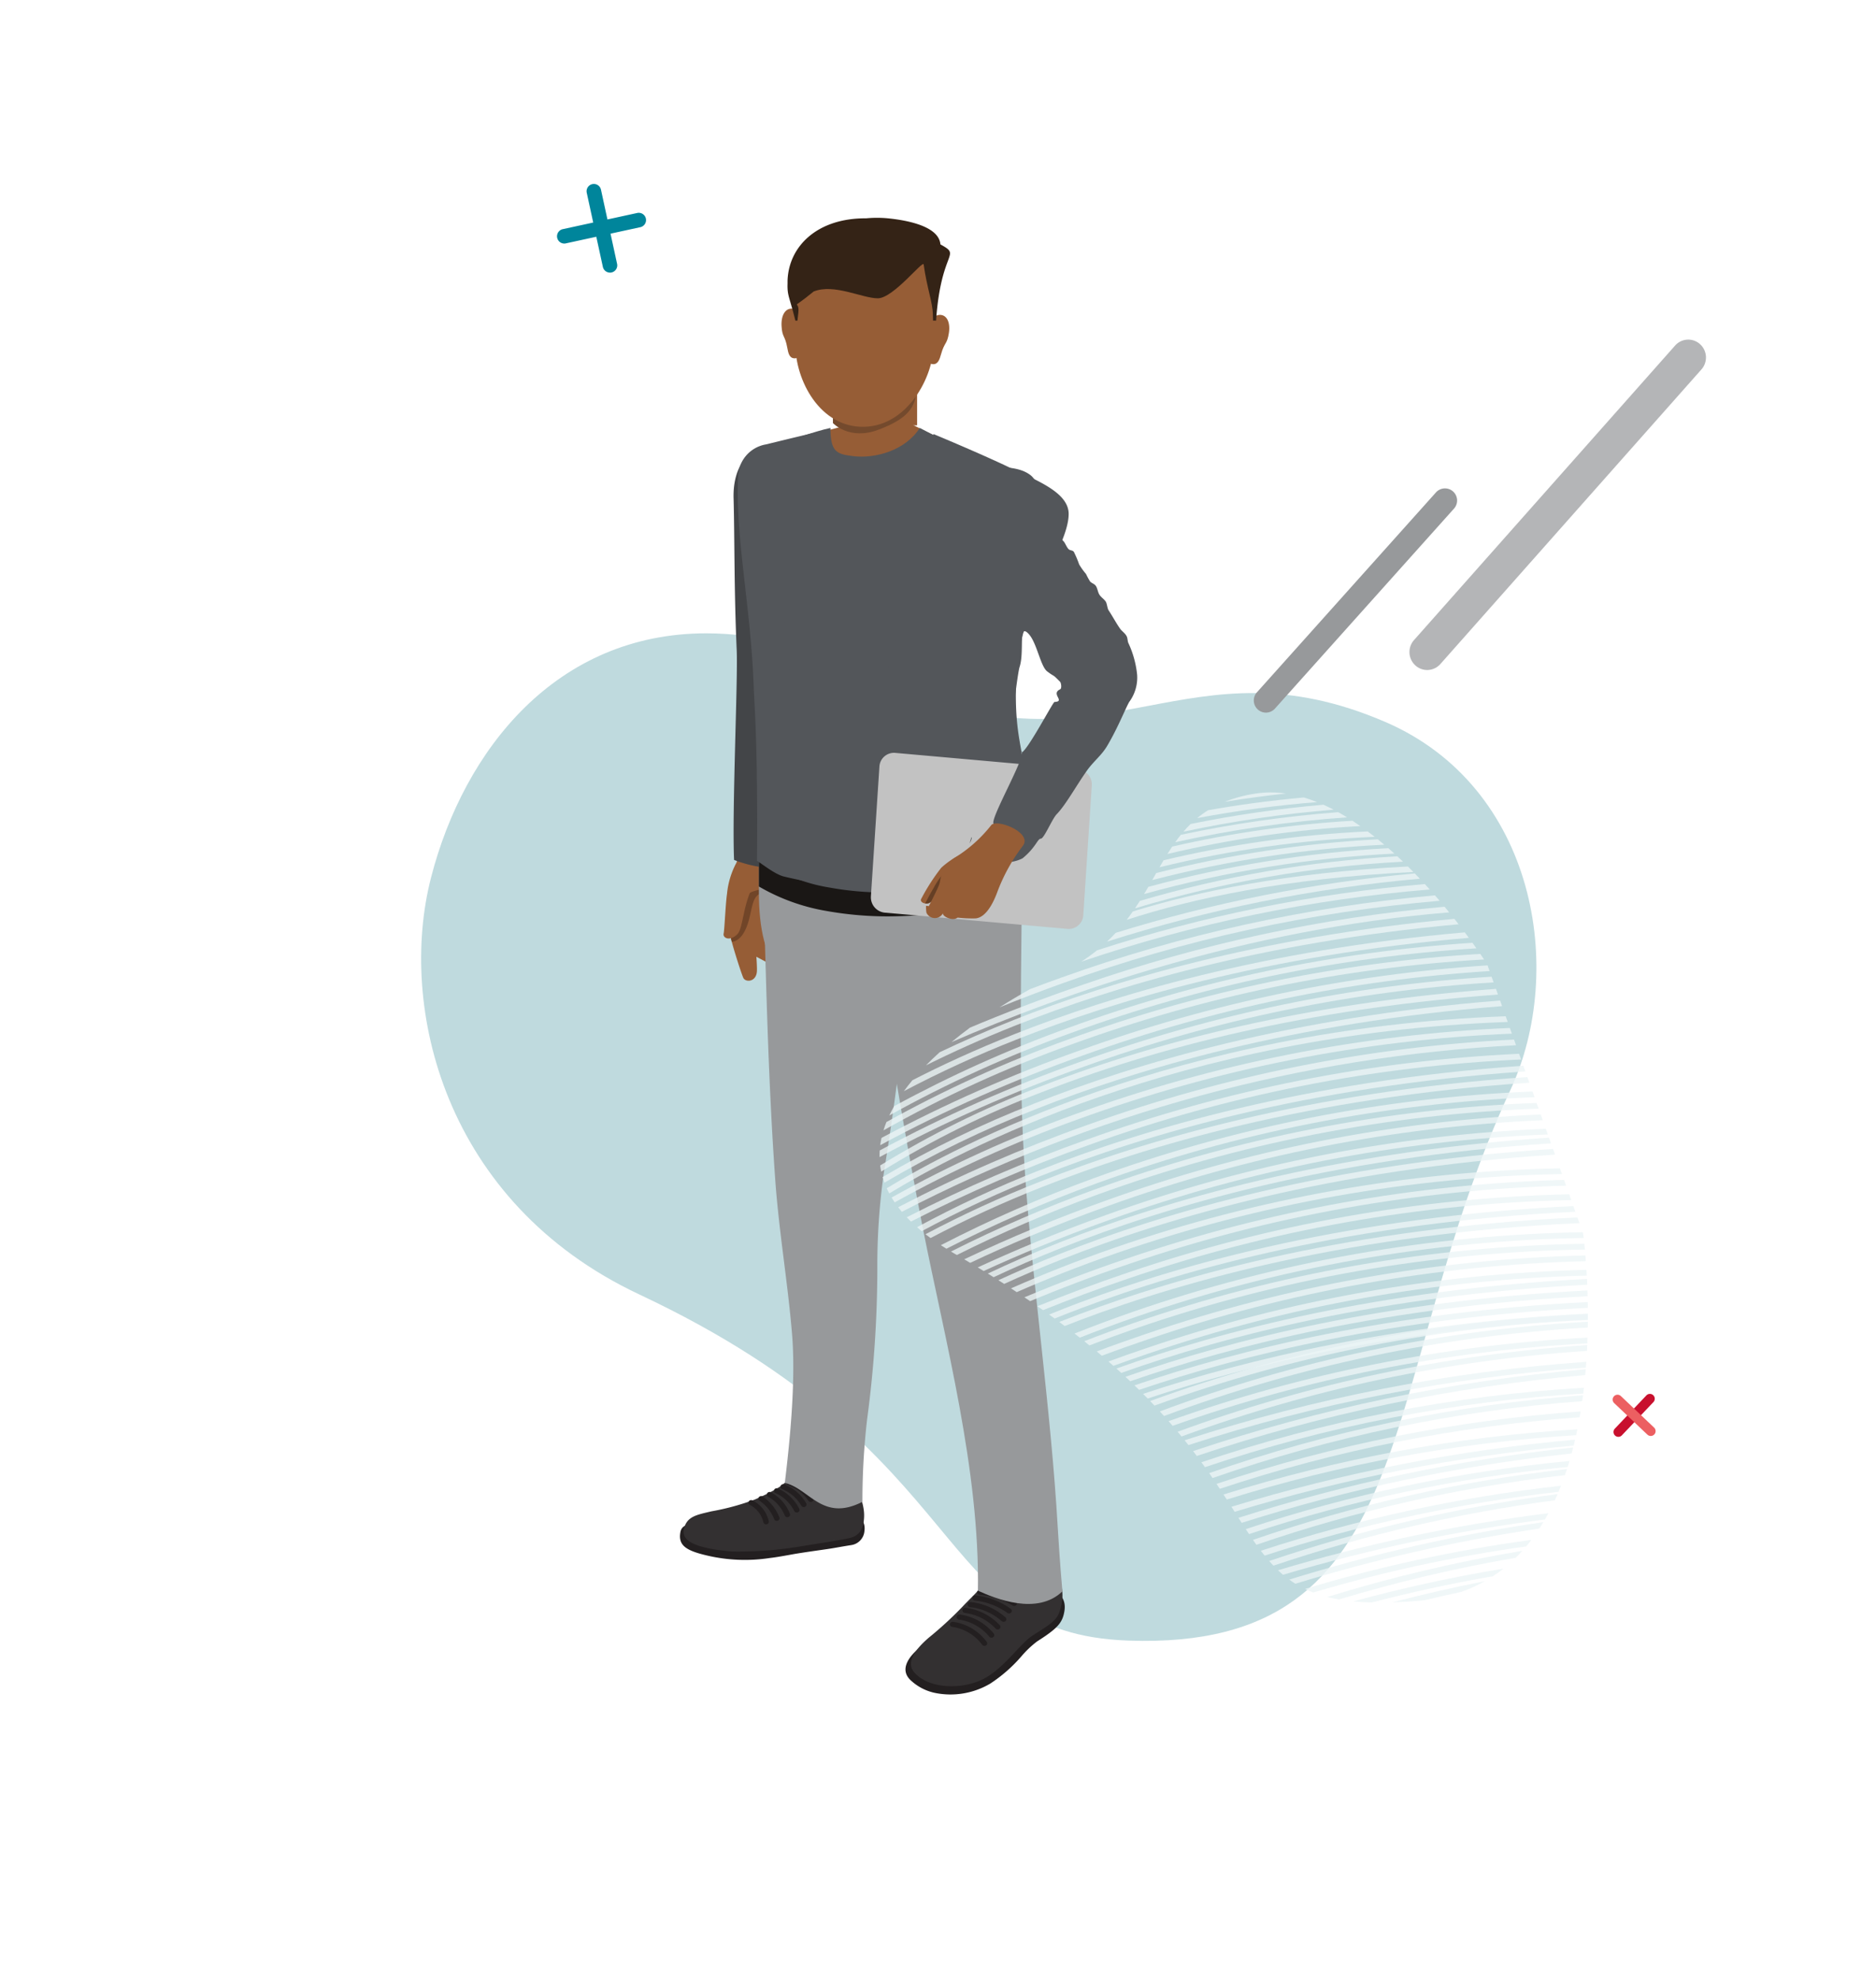 <svg xmlns="http://www.w3.org/2000/svg" xmlns:xlink="http://www.w3.org/1999/xlink" width="264.15" height="278.767" viewBox="0 0 264.15 278.767">
  <defs>
    <clipPath id="clip-path">
      <path id="Path_4677" data-name="Path 4677" d="M8.272,41.963c-4.7,18.195,1.8,45.768,29.308,58.7,48.241,22.68,40.69,47.736,68.865,48.733,41.937,1.489,34.8-36.57,53.811-77.527,7.828-16.868,3.58-42.649-17.628-51.795C128.756,14.1,119,15.962,109.155,17.834,98.538,19.85,87.82,21.866,71.729,14.021,62.54,9.545,54.3,7.6,47.029,7.6c-21.1,0-34.1,16.328-38.757,34.36" transform="translate(-6.874 -7.603)" fill="#bfdade"/>
    </clipPath>
    <clipPath id="clip-path-2">
      <rect id="Rectangle_1593" data-name="Rectangle 1593" width="264.15" height="278.766" fill="none"/>
    </clipPath>
    <clipPath id="clip-path-3">
      <rect id="Rectangle_1512" data-name="Rectangle 1512" width="72.658" height="209.707" fill="none"/>
    </clipPath>
    <clipPath id="clip-path-4">
      <rect id="Rectangle_4039" data-name="Rectangle 4039" width="135.775" height="144.171" fill="rgba(236,245,247,0.79)"/>
    </clipPath>
    <clipPath id="clip-path-5">
      <path id="Path_18093" data-name="Path 18093" d="M18.357,8.987A14.168,14.168,0,0,0,16.818,10.1,158.578,158.578,0,0,1,33.707,7.842c-.622-.247-1.25-.468-1.879-.651-5.027.462-9.514,1.09-13.471,1.8" transform="translate(-16.818 -7.191)" fill="rgba(236,245,247,0.79)"/>
    </clipPath>
    <clipPath id="clip-path-6">
      <path id="Path_18094" data-name="Path 18094" d="M16.634,11.013c-.273.338-.536.686-.79,1.041a164.209,164.209,0,0,1,24.191-3.5q-.614-.381-1.238-.725a167.807,167.807,0,0,0-22.163,3.185" transform="translate(-15.844 -7.828)" fill="rgba(236,245,247,0.79)"/>
    </clipPath>
    <clipPath id="clip-path-7">
      <path id="Path_18095" data-name="Path 18095" d="M15.719,12.721c-.19.325-.381.651-.571.982a153.386,153.386,0,0,1,30.3-4.281c-.327-.257-.657-.514-.99-.761a154.488,154.488,0,0,0-28.739,4.06" transform="translate(-15.148 -8.661)" fill="rgba(236,245,247,0.79)"/>
    </clipPath>
    <clipPath id="clip-path-8">
      <path id="Path_18096" data-name="Path 18096" d="M15.057,14.834c-.194.335-.394.67-.593,1.005A162.414,162.414,0,0,1,49.7,10.149c-.282-.257-.565-.511-.854-.764a163.883,163.883,0,0,0-33.788,5.449" transform="translate(-14.464 -9.385)" fill="rgba(236,245,247,0.79)"/>
    </clipPath>
    <clipPath id="clip-path-9">
      <path id="Path_18097" data-name="Path 18097" d="M15.192,16.317c-.216.065-.428.133-.641.2-.273.394-.562.784-.86,1.171,9.14-2.967,22.347-5.862,40.366-6.734-.254-.26-.508-.517-.768-.774-17.283.891-29.818,3.608-38.1,6.139" transform="translate(-13.691 -10.178)" fill="rgba(236,245,247,0.79)"/>
    </clipPath>
    <clipPath id="clip-path-10">
      <path id="Path_18098" data-name="Path 18098" d="M13.891,20.27a24.825,24.825,0,0,1-2.218,1.594A204.717,204.717,0,0,1,60.747,11.7c-.225-.254-.457-.507-.689-.761a205.334,205.334,0,0,0-46.167,9.33" transform="translate(-11.673 -10.94)" fill="rgba(236,245,247,0.79)"/>
    </clipPath>
    <clipPath id="clip-path-11">
      <path id="Path_18099" data-name="Path 18099" d="M24.5,22.873c-5.944,2.023-11.31,4.105-15.959,6.06-.9.664-1.777,1.347-2.624,2.049C21.526,24.2,47.152,15.069,76.005,12.714c-.209-.263-.428-.527-.651-.794A212.835,212.835,0,0,0,24.5,22.873" transform="translate(-5.913 -11.92)" fill="rgba(236,245,247,0.79)"/>
    </clipPath>
    <clipPath id="clip-path-12">
      <path id="Path_18100" data-name="Path 18100" d="M19.343,27.372C13.711,29.6,8.928,31.832,5.009,33.845q-.638.766-1.206,1.542A158.6,158.6,0,0,1,19.67,28.117C33.468,22.652,54.9,16.233,83.358,13.8q-.271-.371-.571-.771C54.464,15.5,33.119,21.913,19.343,27.372" transform="translate(-3.803 -13.029)" fill="rgba(236,245,247,0.79)"/>
    </clipPath>
    <clipPath id="clip-path-13">
      <path id="Path_18101" data-name="Path 18101" d="M28.986,25.978A174.651,174.651,0,0,0,3.313,37.63c-.155.387-.3.777-.413,1.171A171.089,171.089,0,0,1,29.275,26.736,203.946,203.946,0,0,1,87.46,14.745c-.146-.215-.321-.478-.53-.784A204.77,204.77,0,0,0,28.986,25.978" transform="translate(-2.9 -13.961)" fill="rgba(236,245,247,0.79)"/>
    </clipPath>
    <clipPath id="clip-path-14">
      <path id="Path_18102" data-name="Path 18102" d="M31.11,26.887A203.033,203.033,0,0,0,2.749,39.408c-.022.312-.029.625-.022.937A201.117,201.117,0,0,1,31.37,27.658,208.1,208.1,0,0,1,89.19,15.748l-.286-.8A209.1,209.1,0,0,0,31.11,26.887" transform="translate(-2.724 -14.948)" fill="rgba(236,245,247,0.79)"/>
    </clipPath>
    <clipPath id="clip-path-15">
      <path id="Path_18103" data-name="Path 18103" d="M24.178,30.5A148.9,148.9,0,0,0,2.859,40.835c.076.264.162.524.257.787A148.013,148.013,0,0,1,24.464,31.261c14.112-5.592,36.2-12.183,65.627-14.489l-.282-.794C60.391,18.307,38.3,24.9,24.178,30.5" transform="translate(-2.859 -15.978)" fill="rgba(236,245,247,0.79)"/>
    </clipPath>
    <clipPath id="clip-path-16">
      <path id="Path_18104" data-name="Path 18104" d="M29,29.342A174.923,174.923,0,0,0,3.259,41.037c.136.228.282.455.435.683a174.291,174.291,0,0,1,25.6-11.62A203.567,203.567,0,0,1,90.6,17.966l-.286-.8A204.472,204.472,0,0,0,29,29.342" transform="translate(-3.259 -17.166)" fill="rgba(236,245,247,0.79)"/>
    </clipPath>
    <clipPath id="clip-path-17">
      <path id="Path_18105" data-name="Path 18105" d="M29.286,30.368A210.034,210.034,0,0,0,3.93,41.3c.187.2.387.407.593.605A209.32,209.32,0,0,1,29.565,31.129,206.927,206.927,0,0,1,90.441,19.086l-.286-.8a207.951,207.951,0,0,0-60.87,12.085" transform="translate(-3.93 -18.283)" fill="rgba(236,245,247,0.79)"/>
    </clipPath>
    <clipPath id="clip-path-18">
      <path id="Path_18106" data-name="Path 18106" d="M20.833,34.036a158.893,158.893,0,0,0-16.07,7.381c.228.179.466.361.711.54A158.525,158.525,0,0,1,21.16,34.778C35.745,29,58.861,22.159,89.8,20.084l-.286-.794c-30.941,2.1-54.063,8.956-68.677,14.746" transform="translate(-4.763 -19.29)" fill="rgba(236,245,247,0.79)"/>
    </clipPath>
    <clipPath id="clip-path-19">
      <path id="Path_18107" data-name="Path 18107" d="M26.052,32.625A186.831,186.831,0,0,0,5.894,41.33c.155.094.317.192.479.286.121.068.235.133.352.2A186.344,186.344,0,0,1,26.318,33.39a203.645,203.645,0,0,1,62.32-12.176l-.286-.8a204.465,204.465,0,0,0-62.3,12.215" transform="translate(-5.894 -20.41)" fill="rgba(236,245,247,0.79)"/>
    </clipPath>
    <clipPath id="clip-path-20">
      <path id="Path_18108" data-name="Path 18108" d="M25.212,33.646c-7.1,2.534-13.221,5.13-18.13,7.4l.831.507c4.8-2.206,10.726-4.7,17.562-7.14A206.668,206.668,0,0,1,87.354,22.331l-.286-.8A207.5,207.5,0,0,0,25.212,33.646" transform="translate(-7.082 -21.528)" fill="rgba(236,245,247,0.79)"/>
    </clipPath>
    <clipPath id="clip-path-21">
      <path id="Path_18109" data-name="Path 18109" d="M16.588,37.2C13.462,38.443,10.6,39.679,8,40.879l.812.52c2.466-1.129,5.166-2.29,8.1-3.451C31.63,32.119,55.024,25.209,86.378,23.2l-.286-.8c-31.357,2.033-54.764,8.962-69.5,14.8" transform="translate(-7.997 -22.402)" fill="rgba(236,245,247,0.79)"/>
    </clipPath>
    <clipPath id="clip-path-22">
      <path id="Path_18110" data-name="Path 18110" d="M22.424,7.132A19.59,19.59,0,0,0,18.035,8.3c2.688-.442,5.563-.839,8.635-1.171a15.227,15.227,0,0,0-2.139-.156,13.9,13.9,0,0,0-2.107.159" transform="translate(-18.035 -6.973)" fill="rgba(236,245,247,0.79)"/>
    </clipPath>
    <clipPath id="clip-path-23">
      <path id="Path_18111" data-name="Path 18111" d="M17.214,10.223c-.352.345-.685.7-1.006,1.074A164.1,164.1,0,0,1,37.356,8.2c-.476-.247-.952-.481-1.431-.7a166.73,166.73,0,0,0-18.711,2.716" transform="translate(-16.208 -7.507)" fill="rgba(236,245,247,0.79)"/>
    </clipPath>
    <clipPath id="clip-path-24">
      <path id="Path_18112" data-name="Path 18112" d="M16.17,11.836c-.228.342-.454.69-.673,1.044A152.147,152.147,0,0,1,42.662,8.95c-.365-.257-.736-.507-1.108-.751A154.364,154.364,0,0,0,16.17,11.836" transform="translate(-15.497 -8.199)" fill="rgba(236,245,247,0.79)"/>
    </clipPath>
    <clipPath id="clip-path-25">
      <path id="Path_18113" data-name="Path 18113" d="M15.386,13.751c-.187.329-.371.657-.562.989A160.747,160.747,0,0,1,47.5,9.763q-.452-.385-.914-.761a161.913,161.913,0,0,0-31.2,4.749" transform="translate(-14.824 -9.002)" fill="rgba(236,245,247,0.79)"/>
    </clipPath>
    <clipPath id="clip-path-26">
      <path id="Path_18114" data-name="Path 18114" d="M14.753,16.011c-.225.355-.457.706-.695,1.057A159.635,159.635,0,0,1,51.8,10.5c-.263-.254-.533-.507-.8-.761a161.037,161.037,0,0,0-36.241,6.275" transform="translate(-14.058 -9.736)" fill="rgba(236,245,247,0.79)"/>
    </clipPath>
    <clipPath id="clip-path-27">
      <path id="Path_18115" data-name="Path 18115" d="M14.042,18.845c-.387.42-.793.833-1.225,1.236a204.631,204.631,0,0,1,44.054-8.855c-.238-.25-.476-.5-.72-.748a205.561,205.561,0,0,0-42.109,8.367" transform="translate(-12.817 -10.478)" fill="rgba(236,245,247,0.79)"/>
    </clipPath>
    <clipPath id="clip-path-28">
      <path id="Path_18116" data-name="Path 18116" d="M16.766,23q-2.28.815-4.427,1.633c-1.425.8-2.866,1.653-4.294,2.563,2.78-1.132,5.779-2.287,8.981-3.429a210.2,210.2,0,0,1,53-11.578c-.216-.254-.435-.507-.66-.764A211,211,0,0,0,16.766,23" transform="translate(-8.045 -11.429)" fill="rgba(236,245,247,0.79)"/>
    </clipPath>
    <clipPath id="clip-path-29">
      <path id="Path_18117" data-name="Path 18117" d="M17.213,26.653c-3.91,1.548-7.41,3.1-10.5,4.571-.67.605-1.317,1.223-1.933,1.848,3.589-1.789,7.829-3.721,12.716-5.657,13.576-5.381,34.524-11.682,62.292-14.209-.194-.247-.394-.5-.6-.761-27.6,2.567-48.443,8.845-61.981,14.209" transform="translate(-4.783 -12.444)" fill="rgba(236,245,247,0.79)"/>
    </clipPath>
    <clipPath id="clip-path-30">
      <path id="Path_18118" data-name="Path 18118" d="M28.427,25.429A177.84,177.84,0,0,0,3.842,36.477c-.251.433-.476.869-.685,1.308a174.237,174.237,0,0,1,25.559-11.6A204.163,204.163,0,0,1,85.825,14.258c-.171-.244-.355-.5-.555-.777A204.931,204.931,0,0,0,28.427,25.429" transform="translate(-3.157 -13.481)" fill="rgba(236,245,247,0.79)"/>
    </clipPath>
    <clipPath id="clip-path-31">
      <path id="Path_18119" data-name="Path 18119" d="M31.043,26.363A204.31,204.31,0,0,0,2.933,38.748c-.073.338-.133.68-.178,1.021A201.392,201.392,0,0,1,31.326,27.128a208.319,208.319,0,0,1,57.227-11.87l-.282-.8A209.33,209.33,0,0,0,31.043,26.363" transform="translate(-2.755 -14.457)" fill="rgba(236,245,247,0.79)"/>
    </clipPath>
    <clipPath id="clip-path-32">
      <path id="Path_18120" data-name="Path 18120" d="M25.195,29.268A133.739,133.739,0,0,0,2.752,40.335c.035.286.086.576.146.862A132.364,132.364,0,0,1,25.477,30.029C44.346,22.667,65.9,18.058,89.739,16.272l-.282-.8C65.624,17.28,44.077,21.9,25.195,29.268" transform="translate(-2.752 -15.475)" fill="rgba(236,245,247,0.79)"/>
    </clipPath>
    <clipPath id="clip-path-33">
      <path id="Path_18121" data-name="Path 18121" d="M3.043,40.878c.108.241.228.485.359.725,9.46-5.784,40.607-22.485,87.083-24.141l-.286-.8C43.777,18.386,12.6,35.045,3.043,40.878" transform="translate(-3.043 -16.659)" fill="rgba(236,245,247,0.79)"/>
    </clipPath>
    <clipPath id="clip-path-34">
      <path id="Path_18122" data-name="Path 18122" d="M30.107,29.722A207.527,207.527,0,0,0,3.552,41.277q.243.322.514.644A212.1,212.1,0,0,1,90.546,18.47l-.286-.8A208.147,208.147,0,0,0,30.107,29.722" transform="translate(-3.552 -17.666)" fill="rgba(236,245,247,0.79)"/>
    </clipPath>
    <clipPath id="clip-path-35">
      <path id="Path_18123" data-name="Path 18123" d="M21.651,33.507A156.962,156.962,0,0,0,4.387,41.532c.216.189.432.374.66.563a157.6,157.6,0,0,1,16.889-7.827C36.442,28.52,59.373,21.721,90.045,19.6l-.282-.8c-30.656,2.147-53.59,8.956-68.112,14.707" transform="translate(-4.387 -18.8)" fill="rgba(236,245,247,0.79)"/>
    </clipPath>
    <clipPath id="clip-path-36">
      <path id="Path_18124" data-name="Path 18124" d="M27.032,32.107A184.289,184.289,0,0,0,5.443,41.551c.257.169.517.338.787.5A183.868,183.868,0,0,1,27.3,32.878,203.679,203.679,0,0,1,89.044,20.715l-.286-.8A204.554,204.554,0,0,0,27.032,32.107" transform="translate(-5.443 -19.915)" fill="rgba(236,245,247,0.79)"/>
    </clipPath>
    <clipPath id="clip-path-37">
      <path id="Path_18125" data-name="Path 18125" d="M26.518,33A215.9,215.9,0,0,0,6.481,41.3c.286.169.562.332.841.5,5.1-2.411,11.694-5.257,19.46-8.029A206.919,206.919,0,0,1,87.943,21.716l-.286-.807A207.892,207.892,0,0,0,26.518,33" transform="translate(-6.481 -20.909)" fill="rgba(236,245,247,0.79)"/>
    </clipPath>
    <clipPath id="clip-path-38">
      <path id="Path_18126" data-name="Path 18126" d="M17.607,36.675c-3.735,1.48-7.1,2.957-10.079,4.372l.819.511c2.853-1.344,6.049-2.739,9.581-4.138,14.633-5.79,37.831-12.658,68.9-14.71l-.282-.8c-31.074,2.082-54.288,8.959-68.94,14.762" transform="translate(-7.528 -21.913)" fill="rgba(236,245,247,0.79)"/>
    </clipPath>
    <clipPath id="clip-path-39">
      <path id="Path_18127" data-name="Path 18127" d="M23.231,34.387c-5.639,1.952-10.568,3.943-14.674,5.755.273.176.539.351.806.53,3.989-1.747,8.727-3.647,14.125-5.517A203.463,203.463,0,0,1,86.135,24.049l-.289-.81A204.319,204.319,0,0,0,23.231,34.387" transform="translate(-8.557 -23.239)" fill="rgba(236,245,247,0.79)"/>
    </clipPath>
    <clipPath id="clip-path-40">
      <path id="Path_18128" data-name="Path 18128" d="M22.365,35.421c-4.646,1.568-8.879,3.172-12.634,4.7.267.185.527.368.79.553,3.621-1.464,7.68-2.993,12.116-4.489A206.24,206.24,0,0,1,84.891,25.174l-.289-.81A207.528,207.528,0,0,0,22.365,35.421" transform="translate(-9.731 -24.364)" fill="rgba(236,245,247,0.79)"/>
    </clipPath>
    <clipPath id="clip-path-41">
      <path id="Path_18129" data-name="Path 18129" d="M13.529,38.986q-1.452.547-2.831,1.093l.765.573q1.161-.459,2.377-.917c14.877-5.6,38.523-12.137,70.108-13.568l-.286-.8c-31.579,1.457-55.237,8.012-70.133,13.621" transform="translate(-10.698 -25.365)" fill="rgba(236,245,247,0.79)"/>
    </clipPath>
    <clipPath id="clip-path-42">
      <path id="Path_18130" data-name="Path 18130" d="M18.776,37.66c-2.463.852-4.789,1.714-6.969,2.563.248.2.486.39.727.589q3.066-1.186,6.5-2.378A203.379,203.379,0,0,1,82.3,27.318c-.029-.3-.054-.569-.079-.813A204.334,204.334,0,0,0,18.776,37.66" transform="translate(-11.807 -26.505)" fill="rgba(236,245,247,0.79)"/>
    </clipPath>
    <clipPath id="clip-path-43">
      <path id="Path_18131" data-name="Path 18131" d="M18.125,38.688q-2.718.917-5.243,1.844c.235.2.466.41.695.612q2.328-.849,4.82-1.692A206.627,206.627,0,0,1,80.232,28.447c-.016-.277-.032-.55-.048-.813a207.465,207.465,0,0,0-62.06,11.054" transform="translate(-12.882 -27.634)" fill="rgba(236,245,247,0.79)"/>
    </clipPath>
    <clipPath id="clip-path-44">
      <path id="Path_18132" data-name="Path 18132" d="M13.637,40.679c.225.211.447.42.666.628,14.718-5.114,36.377-10.546,64.4-11.965-.006-.277-.013-.547-.022-.817C50.3,29.964,28.416,35.5,13.637,40.679" transform="translate(-13.637 -28.526)" fill="rgba(236,245,247,0.79)"/>
    </clipPath>
    <clipPath id="clip-path-45">
      <path id="Path_18133" data-name="Path 18133" d="M23.658,34.783C18.222,36.621,13.35,38.5,9.152,40.264c.27.179.536.364.8.543,4.075-1.695,8.765-3.5,13.976-5.257a206.832,206.832,0,0,1,61.5-11l-.289-.81A207.782,207.782,0,0,0,23.658,34.783" transform="translate(-9.152 -23.742)" fill="rgba(236,245,247,0.79)"/>
    </clipPath>
    <clipPath id="clip-path-46">
      <path id="Path_18134" data-name="Path 18134" d="M14.535,38.466q-2.233.839-4.287,1.679c.26.189.52.374.774.563q1.823-.737,3.786-1.474C29.6,33.662,53.048,27.162,84.354,25.676l-.289-.8c-31.278,1.513-54.729,8.022-69.53,13.594" transform="translate(-10.248 -24.872)" fill="rgba(236,245,247,0.79)"/>
    </clipPath>
    <clipPath id="clip-path-47">
      <path id="Path_18135" data-name="Path 18135" d="M19.741,37.16c-3,1.038-5.788,2.085-8.365,3.11.251.2.5.387.739.579,2.44-.963,5.071-1.945,7.88-2.918A203.319,203.319,0,0,1,83.067,26.815c-.051-.429-.083-.657-.083-.657l-.054-.153A204.211,204.211,0,0,0,19.741,37.16" transform="translate(-11.376 -26.005)" fill="rgba(236,245,247,0.79)"/>
    </clipPath>
    <clipPath id="clip-path-48">
      <path id="Path_18136" data-name="Path 18136" d="M19.29,38.057q-3.637,1.23-6.928,2.469c.241.2.476.4.711.6q3.089-1.152,6.487-2.3A206.584,206.584,0,0,1,81.229,27.82c-.022-.283-.041-.553-.063-.81A207.532,207.532,0,0,0,19.29,38.057" transform="translate(-12.362 -27.01)" fill="rgba(236,245,247,0.79)"/>
    </clipPath>
    <clipPath id="clip-path-49">
      <path id="Path_18137" data-name="Path 18137" d="M13.235,40.639c.232.2.457.413.682.618,14.715-5.237,36.8-10.947,65.608-12.417l-.038-.813C50.31,29.514,28,35.34,13.235,40.639" transform="translate(-13.235 -28.027)" fill="rgba(236,245,247,0.79)"/>
    </clipPath>
    <clipPath id="clip-path-50">
      <path id="Path_18138" data-name="Path 18138" d="M14.42,40.831c.213.215.428.433.635.647,14.636-4.863,35.463-9.8,61.984-11.135,0-.277,0-.547,0-.817-26.86,1.353-47.906,6.382-62.622,11.3" transform="translate(-14.42 -29.527)" fill="rgba(236,245,247,0.79)"/>
    </clipPath>
    <clipPath id="clip-path-51">
      <path id="Path_18139" data-name="Path 18139" d="M14.035,40.754c.219.211.438.426.651.638,14.684-4.99,35.93-10.169,63.187-11.548,0-.277-.006-.547-.013-.817-27.6,1.4-49.068,6.675-63.824,11.727" transform="translate(-14.035 -29.027)" fill="rgba(236,245,247,0.79)"/>
    </clipPath>
    <clipPath id="clip-path-52">
      <path id="Path_18140" data-name="Path 18140" d="M14.8,41.745l-.067.026c.206.215.409.426.612.641a203.725,203.725,0,0,1,61.025-12.04c0-.277,0-.547,0-.817A204.574,204.574,0,0,0,14.8,41.745" transform="translate(-14.729 -29.556)" fill="rgba(236,245,247,0.79)"/>
    </clipPath>
    <clipPath id="clip-path-53">
      <path id="Path_18141" data-name="Path 18141" d="M15.549,42.326c.194.221.384.439.571.657a207.274,207.274,0,0,1,58.388-11.6l.029-.817a208.045,208.045,0,0,0-58.988,11.76" transform="translate(-15.549 -30.566)" fill="rgba(236,245,247,0.79)"/>
    </clipPath>
    <clipPath id="clip-path-54">
      <path id="Path_18142" data-name="Path 18142" d="M16.26,42.657c.184.228.362.452.539.677a235.84,235.84,0,0,1,55.961-10.9c.022-.273.041-.55.06-.82A236.431,236.431,0,0,0,16.26,42.657" transform="translate(-16.26 -31.613)" fill="rgba(236,245,247,0.79)"/>
    </clipPath>
    <clipPath id="clip-path-55">
      <path id="Path_18143" data-name="Path 18143" d="M17.006,43.224c.168.231.333.459.5.69a203.878,203.878,0,0,1,53.26-10.358c.035-.276.067-.55.1-.82A204.845,204.845,0,0,0,17.006,43.224" transform="translate(-17.006 -32.736)" fill="rgba(236,245,247,0.79)"/>
    </clipPath>
    <clipPath id="clip-path-56">
      <path id="Path_18144" data-name="Path 18144" d="M17.675,43.955c.156.234.314.468.466.7A207.394,207.394,0,0,1,68.806,34.583c.051-.273.1-.55.14-.823a208,208,0,0,0-51.27,10.2" transform="translate(-17.675 -33.76)" fill="rgba(236,245,247,0.79)"/>
    </clipPath>
    <clipPath id="clip-path-57">
      <path id="Path_18145" data-name="Path 18145" d="M18.338,44.429c.152.241.3.478.451.709a236.554,236.554,0,0,1,47.735-9.32c.07-.28.136-.556.2-.836a237.135,237.135,0,0,0-48.386,9.447" transform="translate(-18.338 -34.982)" fill="rgba(236,245,247,0.79)"/>
    </clipPath>
    <clipPath id="clip-path-58">
      <path id="Path_18146" data-name="Path 18146" d="M18.973,45.495c.156.237.311.472.463.7A205,205,0,0,1,64.3,36.744q.133-.42.257-.839a205.624,205.624,0,0,0-45.58,9.59" transform="translate(-18.973 -35.905)" fill="rgba(236,245,247,0.79)"/>
    </clipPath>
    <clipPath id="clip-path-59">
      <path id="Path_18147" data-name="Path 18147" d="M19.642,46.13c.175.234.352.459.533.68a210.24,210.24,0,0,1,41.388-8.978c.121-.283.235-.569.349-.856a210.908,210.908,0,0,0-42.27,9.154" transform="translate(-19.642 -36.976)" fill="rgba(236,245,247,0.79)"/>
    </clipPath>
    <clipPath id="clip-path-60">
      <path id="Path_18148" data-name="Path 18148" d="M20.4,46.2c.232.218.466.429.708.634a232.18,232.18,0,0,1,36.876-7.785c.168-.293.333-.586.492-.885A232.979,232.979,0,0,0,20.4,46.2" transform="translate(-20.405 -38.164)" fill="rgba(236,245,247,0.79)"/>
    </clipPath>
    <clipPath id="clip-path-61">
      <path id="Path_18149" data-name="Path 18149" d="M21.6,46.225c.371.179.758.348,1.161.5A205.757,205.757,0,0,1,52.75,40.24c.251-.3.5-.608.733-.921A206.59,206.59,0,0,0,21.6,46.225" transform="translate(-21.599 -39.319)" fill="rgba(236,245,247,0.79)"/>
    </clipPath>
    <clipPath id="clip-path-62">
      <path id="Path_18150" data-name="Path 18150" d="M23.748,45.175c.812.078,1.672.13,2.59.153,5.3-1.376,11.012-2.645,17.064-3.692.511-.338,1.009-.7,1.485-1.073a210.784,210.784,0,0,0-21.138,4.613" transform="translate(-23.748 -40.562)" fill="rgba(236,245,247,0.79)"/>
    </clipPath>
    <clipPath id="clip-path-63">
      <path id="Path_18152" data-name="Path 18152" d="M88.28,31.163S71.594,4.689,55.7,7.132s-11.52,17.514-27.412,25.25S-11.163,57.74,13.266,71.888c52.578,30.452,31.8,51.75,65.481,48.871,29.872-2.554,23.042-51.72,23.042-51.72Z" transform="translate(-2.724 -6.973)" fill="rgba(236,245,247,0.79)"/>
    </clipPath>
    <clipPath id="clip-path-64">
      <path id="Path_18151" data-name="Path 18151" d="M8.369,71.1l-.482-.647C7.979,70.376,17.28,63.2,35.5,55.988c16.794-6.656,44.841-14.72,83.071-15.351l.013.813c-38.094.631-66.033,8.656-82.76,15.283C17.7,63.909,8.461,71.027,8.369,71.1" transform="translate(-7.887 -40.637)" fill="rgba(236,245,247,0.79)"/>
    </clipPath>
    <clipPath id="clip-path-65">
      <path id="Path_18153" data-name="Path 18153" d="M15.162,42.506c.2.218.394.433.587.647A203.936,203.936,0,0,1,75.413,30.7q.01-.415.01-.82A204.407,204.407,0,0,0,15.162,42.506" transform="translate(-15.162 -29.878)" fill="rgba(236,245,247,0.79)"/>
    </clipPath>
    <clipPath id="clip-path-66">
      <path id="Path_18154" data-name="Path 18154" d="M15.95,43.088c.187.221.371.446.552.667A206.4,206.4,0,0,1,73.586,31.706c.016-.273.029-.547.041-.817a207.541,207.541,0,0,0-57.677,12.2" transform="translate(-15.95 -30.889)" fill="rgba(236,245,247,0.79)"/>
    </clipPath>
    <clipPath id="clip-path-67">
      <path id="Path_18155" data-name="Path 18155" d="M16.637,43.46c.175.231.346.455.517.683A237.274,237.274,0,0,1,71.849,32.757c.025-.273.051-.55.073-.823A238.06,238.06,0,0,0,16.637,43.46" transform="translate(-16.637 -31.934)" fill="rgba(236,245,247,0.79)"/>
    </clipPath>
    <clipPath id="clip-path-68">
      <path id="Path_18156" data-name="Path 18156" d="M17.35,44.018c.162.234.321.465.479.693A203.973,203.973,0,0,1,69.874,33.888c.038-.273.076-.553.111-.826A204.932,204.932,0,0,0,17.35,44.018" transform="translate(-17.35 -33.062)" fill="rgba(236,245,247,0.79)"/>
    </clipPath>
    <clipPath id="clip-path-69">
      <path id="Path_18157" data-name="Path 18157" d="M17.987,43.711c.155.237.308.475.46.709a206.968,206.968,0,0,1,49.182-9.06c.06-.277.121-.553.178-.826a207.971,207.971,0,0,0-49.82,9.177" transform="translate(-17.987 -34.534)" fill="rgba(236,245,247,0.79)"/>
    </clipPath>
    <clipPath id="clip-path-70">
      <path id="Path_18158" data-name="Path 18158" d="M18.65,45.223c.152.237.3.475.454.706a237.23,237.23,0,0,1,46.453-9.766c.076-.28.149-.563.222-.843a237.828,237.828,0,0,0-47.129,9.9" transform="translate(-18.65 -35.321)" fill="rgba(236,245,247,0.79)"/>
    </clipPath>
    <clipPath id="clip-path-71">
      <path id="Path_18159" data-name="Path 18159" d="M19.292,46.226q.243.351.486.693a205.081,205.081,0,0,1,43.445-9.8c.1-.286.194-.573.289-.862a205.835,205.835,0,0,0-44.219,9.974" transform="translate(-19.292 -36.252)" fill="rgba(236,245,247,0.79)"/>
    </clipPath>
    <clipPath id="clip-path-72">
      <path id="Path_18160" data-name="Path 18160" d="M20.012,46.759q.3.337.6.654a210.216,210.216,0,0,1,39.627-9.206c.13-.286.26-.579.387-.869a210.9,210.9,0,0,0-40.614,9.421" transform="translate(-20.012 -37.338)" fill="rgba(236,245,247,0.79)"/>
    </clipPath>
    <clipPath id="clip-path-73">
      <path id="Path_18161" data-name="Path 18161" d="M20.9,46.644c.279.2.568.4.866.582a233.278,233.278,0,0,1,34.349-7.768c.194-.3.384-.6.568-.908A233.987,233.987,0,0,0,20.9,46.644" transform="translate(-20.903 -38.55)" fill="rgba(236,245,247,0.79)"/>
    </clipPath>
    <clipPath id="clip-path-74">
      <path id="Path_18162" data-name="Path 18162" d="M22.593,46.294q.781.2,1.641.348a207.893,207.893,0,0,1,24.883-5.869c.321-.319.635-.644.939-.982a209.365,209.365,0,0,0-27.463,6.5" transform="translate(-22.593 -39.791)" fill="rgba(236,245,247,0.79)"/>
    </clipPath>
    <clipPath id="clip-path-75">
      <path id="Path_18163" data-name="Path 18163" d="M25.481,44.086c1.187-.039,2.45-.114,3.8-.231.251-.02.5-.046.749-.075q2.528-.605,5.151-1.168a20.315,20.315,0,0,0,3.31-1.506c-4.548.891-8.9,1.9-13.014,2.98" transform="translate(-25.481 -41.106)" fill="rgba(236,245,247,0.79)"/>
    </clipPath>
    <clipPath id="clip-path-77">
      <path id="Path_18164" data-name="Path 18164" d="M8.543,73.131l-.489-.641c.089-.072,9.276-7.4,27.374-14.922,16.686-6.935,44.6-15.472,82.814-16.743l.029.813C80.193,42.907,52.384,51.4,35.765,58.307,17.755,65.786,8.635,73.059,8.543,73.131" transform="translate(-8.054 -40.825)" fill="rgba(236,245,247,0.79)"/>
    </clipPath>
  </defs>
  <g id="Group_9064" data-name="Group 9064" transform="translate(-41.28)">
    <g id="Group_8835" data-name="Group 8835" transform="translate(41.28)">
      <g id="Group_2499" data-name="Group 2499">
        <g id="Group_1834" data-name="Group 1834" transform="translate(59.299 89.158)">
          <g id="Mask_Group_1672" data-name="Mask Group 1672" clip-path="url(#clip-path)">
            <rect id="Rectangle_1592" data-name="Rectangle 1592" width="173.453" height="189.973" transform="translate(-31.538 137.482) rotate(-78.392)" fill="#bfdade"/>
          </g>
        </g>
        <g id="Group_1836" data-name="Group 1836" style="isolation: isolate">
          <rect id="Rectangle_1588" data-name="Rectangle 1588" width="264.15" height="278.766" fill="none"/>
          <path id="Path_4672" data-name="Path 4672" d="M44.929,38.589a1.713,1.713,0,0,1-1.274-2.851L68.849,7.614a1.707,1.707,0,1,1,2.543,2.277L46.2,38.02a1.711,1.711,0,0,1-1.274.569" transform="translate(133.319 61.73)" fill="#97999b"/>
          <path id="Path_4673" data-name="Path 4673" d="M15.458,10.061a1.024,1.024,0,0,1-.214-2.026L25.7,5.763a1.024,1.024,0,1,1,.439,2L15.678,10.035a.788.788,0,0,1-.219.026" transform="translate(64.001 24.224)" fill="#00859b"/>
          <path id="Path_4674" data-name="Path 4674" d="M18.514,17.464a1.03,1.03,0,0,1-1-.809L15.24,6.2a1.026,1.026,0,0,1,2.005-.433l2.271,10.459a1.021,1.021,0,0,1-.783,1.217,1.048,1.048,0,0,1-.219.026" transform="translate(67.371 20.914)" fill="#00859b"/>
          <path id="Path_4675" data-name="Path 4675" d="M42.307,41.733a.684.684,0,0,1-.5-1.154L46.249,35.9a.683.683,0,1,1,.992.94L42.8,41.519a.665.665,0,0,1-.5.214" transform="translate(185.569 160.536)" fill="#c8102e"/>
          <path id="Path_4676" data-name="Path 4676" d="M46.962,41.516a.681.681,0,0,1-.47-.188L41.814,36.89a.683.683,0,0,1,.94-.992l4.679,4.438a.684.684,0,0,1-.47,1.18" transform="translate(185.471 160.63)" fill="#ec5f61"/>
          <rect id="Rectangle_1591" data-name="Rectangle 1591" width="264.15" height="278.766" fill="none"/>
          <rect id="Rectangle_1594" data-name="Rectangle 1594" width="264.15" height="278.767" fill="none"/>
          <path id="Path_21407" data-name="Path 21407" d="M45.713,53.553a2.458,2.458,0,0,1-1.661-.647,2.538,2.538,0,0,1-.2-3.557L80.618,7.886a2.469,2.469,0,0,1,3.52-.2,2.531,2.531,0,0,1,.191,3.557L47.573,52.714a2.485,2.485,0,0,1-1.859.839" transform="translate(155.239 40.766)" fill="#97999b" opacity="0.716"/>
        </g>
      </g>
      <rect id="Rectangle_1511" data-name="Rectangle 1511" width="10.158" height="11.235" transform="translate(118.976 48.641)" fill="#965d36"/>
      <g id="Group_1672" data-name="Group 1672" transform="translate(95.746 28.832)">
        <g id="Mask_Group_1671" data-name="Mask Group 1671" clip-path="url(#clip-path-3)">
          <path id="Path_4542" data-name="Path 4542" d="M5.076,40.712A43.012,43.012,0,0,1,3.349,48.6c-.614,1.621-.439,6.047-.068,7.655.275,1.187,1.367,4.618,1.7,5.4.294.684,1.8.632,1.92-.861.044-.583-.072-2.091-.072-2.091L9.6,60.174s.789.393,1.209.069S11.345,59,9.94,57.878c1.08.181,2.646.509,2.646.509s.719.132.838-.2c.2-.544.009-1.111-1.066-1.567,1.059.179,1.02-.688.422-1.064-.929-.589-1.629-.928-1.7-1.312-.46-2.367.656-4.312.63-6.308-.019-1.683-1.384-3.671-1.51-6.448Z" transform="translate(3.926 47.15)" fill="#965d36"/>
          <path id="Path_4543" data-name="Path 4543" d="M3.643,45.508a32.416,32.416,0,0,1,2.634-3.352c1.993.276,3.792.581,3.792.581,1.153,2.812-.154,4.1-1.458,4.715-2.151,1.008-2.116.96-2.765,3.882-.52,2.329-1.456,3.5-2.532,3.593-.035-.121-.07-.248-.091-.345a27.877,27.877,0,0,1,.068-7.655c.084-.417.2-.9.352-1.42" transform="translate(3.985 48.822)" fill="#714528"/>
          <path id="Path_4544" data-name="Path 4544" d="M5.437,40.714a33.938,33.938,0,0,1-.978,4.72,11.473,11.473,0,0,0-1.339,4.4c-.2,1.291-.355,5.059-.481,5.626s.81,1.12,1.885.117c.5-.468.658-1.593,1-3.093a17.687,17.687,0,0,1,.784-2.711c.208-.492,4.146-.688,4.683-2.825.5-2.014-.485-5.518-.485-5.518Z" transform="translate(3.504 47.152)" fill="#965d36"/>
          <path id="Path_4545" data-name="Path 4545" d="M4.3,35.573S4.109,43.111,3.3,48.712c-.07.492.891.693,2.774.876a11.162,11.162,0,0,0,3.465-.043L11.7,36.4Z" transform="translate(4.398 41.198)" fill="#f7c19c"/>
          <path id="Path_4546" data-name="Path 4546" d="M12.651,92.144c1.059-.108,3.225-.529,3.67-.6,2.413-.393,4.2-.6,5.467-.824,1.015-.179,1.734-.3,2.291-.388a2.179,2.179,0,0,0,1.895-2.018,2.281,2.281,0,0,0-.268-1.452,4.506,4.506,0,0,0-3.421-1.813,19.377,19.377,0,0,0-2.144-.123c-1.2-.009-8.152,1.016-16.45,2C.633,87.288.166,87.7.033,88.652c-.247,1.744.873,2.456,3.694,3.123a23.226,23.226,0,0,0,8.925.369" transform="translate(0 98.349)" fill="#231f20"/>
          <path id="Path_4547" data-name="Path 4547" d="M24.764,84.458c-.166,1.144.929,2.859.877,4.828-.047,1.7-.614,2.706-2,3.036-1.262.3-3.318.6-7.7,1.308a52.756,52.756,0,0,1-8.971.6c-4.242-.388-7.084-1.2-6.72-3.073s1.79-2.08,3.9-2.583A34.651,34.651,0,0,0,10.281,86.9c1.911-.848,4.468-2.078,4.6-2.983.1-.736,1.939-1.929,5.544-1.489,3.953.486,4.45,1.293,4.342,2.033" transform="translate(0.286 95.348)" fill="#333031"/>
          <path id="Path_4548" data-name="Path 4548" d="M6.623,87.91a.385.385,0,0,1-.385-.3A3.655,3.655,0,0,0,4.353,85.18a.352.352,0,0,1-.187-.481.4.4,0,0,1,.52-.173A4.337,4.337,0,0,1,7,87.482a.359.359,0,0,1-.31.419.248.248,0,0,1-.07.009" transform="translate(5.505 97.851)" fill="#231f20"/>
          <path id="Path_4549" data-name="Path 4549" d="M7.325,87.717a.393.393,0,0,1-.369-.24,5.482,5.482,0,0,0-2.028-2.572.345.345,0,0,1-.152-.488.407.407,0,0,1,.532-.14A6.162,6.162,0,0,1,7.693,87.24a.351.351,0,0,1-.24.458.379.379,0,0,1-.128.019" transform="translate(6.304 97.549)" fill="#231f20"/>
          <path id="Path_4550" data-name="Path 4550" d="M8.126,87.51a.392.392,0,0,1-.373-.261,5.267,5.267,0,0,0-2.333-2.622.346.346,0,0,1-.117-.5.4.4,0,0,1,.534-.108A5.906,5.906,0,0,1,8.5,87.05a.358.358,0,0,1-.264.445.4.4,0,0,1-.112.015" transform="translate(6.987 97.236)" fill="#231f20"/>
          <path id="Path_4551" data-name="Path 4551" d="M8.882,87.136a.389.389,0,0,1-.359-.224A5.494,5.494,0,0,0,5.891,84.4a.346.346,0,0,1-.182-.479.406.406,0,0,1,.518-.168,6.139,6.139,0,0,1,3.019,2.892.356.356,0,0,1-.217.468.475.475,0,0,1-.147.024" transform="translate(7.561 96.955)" fill="#231f20"/>
          <path id="Path_4552" data-name="Path 4552" d="M9.341,86.672a.392.392,0,0,1-.355-.216,5.542,5.542,0,0,0-2.7-2.32.345.345,0,0,1-.182-.479.4.4,0,0,1,.518-.168A6.14,6.14,0,0,1,9.7,86.171a.349.349,0,0,1-.2.473.453.453,0,0,1-.156.028" transform="translate(8.084 96.65)" fill="#231f20"/>
          <path id="Path_4553" data-name="Path 4553" d="M9.87,86.266a.4.4,0,0,1-.345-.192A5.761,5.761,0,0,0,6.652,83.88a.352.352,0,0,1-.217-.468.4.4,0,0,1,.506-.2,6.382,6.382,0,0,1,3.274,2.529.345.345,0,0,1-.163.483.432.432,0,0,1-.182.043" transform="translate(8.542 96.339)" fill="#231f20"/>
          <path id="Path_4554" data-name="Path 4554" d="M17.662,105.7a10.976,10.976,0,0,0,7.884-1.291,20.959,20.959,0,0,0,4.431-3.893,14.079,14.079,0,0,1,2.163-2.044c2.59-1.645,3.395-2.443,3.731-3.723.576-2.184-.247-3.617-4.541-4.832l-.31-.088c-2.609-.736-3.806.263-6.794,2.724-1.461,1.2-8.311,6.5-8.829,6.96-.8.712-2.994,2.795-.922,4.551a7.137,7.137,0,0,0,3.187,1.636" transform="translate(18.142 103.764)" fill="#231f20"/>
          <path id="Path_4555" data-name="Path 4555" d="M34.6,89.98c-.023,2.922,1.283,3.5.315,6.723-.42,1.4-1.4,1.964-3.836,3.509-1.689,1.07-3.719,4.23-6.563,5.918s-7.833,1.789-10.066-.671c-1.246-1.368-.065-3.164,2.018-4.951a51.819,51.819,0,0,0,4.727-4.349c2.1-2.244,3.67-3.175,3.593-5.972S28.445,87.213,31,87.444c2.408.216,3.6,1.256,3.593,2.536" transform="translate(18.58 101.187)" fill="#333031"/>
          <path id="Path_4556" data-name="Path 4556" d="M21.142,95.817a.391.391,0,0,1-.329-.171,6.382,6.382,0,0,0-4.181-2.5.361.361,0,0,1-.338-.4.382.382,0,0,1,.432-.311,7.08,7.08,0,0,1,4.751,2.834.347.347,0,0,1-.126.5.421.421,0,0,1-.208.056" transform="translate(21.718 107.042)" fill="#231f20"/>
          <path id="Path_4557" data-name="Path 4557" d="M21.615,95.226a.41.41,0,0,1-.324-.155,6.729,6.729,0,0,0-4.261-2.4.363.363,0,0,1-.336-.406.375.375,0,0,1,.432-.311,7.424,7.424,0,0,1,4.809,2.7.342.342,0,0,1-.1.5.413.413,0,0,1-.219.063" transform="translate(22.253 106.494)" fill="#231f20"/>
          <path id="Path_4558" data-name="Path 4558" d="M22.01,94.571a.4.4,0,0,1-.308-.14,7.186,7.186,0,0,0-4.319-2.195.371.371,0,0,1-.336-.406.377.377,0,0,1,.436-.311,7.92,7.92,0,0,1,4.835,2.467.351.351,0,0,1-.07.509.4.4,0,0,1-.238.076" transform="translate(22.724 105.986)" fill="#231f20"/>
          <path id="Path_4559" data-name="Path 4559" d="M22.42,93.922a.421.421,0,0,1-.282-.108,8.021,8.021,0,0,0-4.422-1.953.362.362,0,1,1,.061-.719A8.724,8.724,0,0,1,22.7,93.309a.346.346,0,0,1,0,.511.406.406,0,0,1-.273.1" transform="translate(23.139 105.552)" fill="#231f20"/>
          <path id="Path_4560" data-name="Path 4560" d="M22.821,93.245a.414.414,0,0,1-.252-.084A9.515,9.515,0,0,0,18,91.43a.375.375,0,0,1-.359-.388.386.386,0,0,1,.42-.332,10.214,10.214,0,0,1,5.014,1.9.344.344,0,0,1,.049.509.414.414,0,0,1-.3.127" transform="translate(23.513 105.052)" fill="#231f20"/>
          <path id="Path_4561" data-name="Path 4561" d="M23.141,92.628a.4.4,0,0,1-.224-.065,10.82,10.82,0,0,0-4.62-1.511.371.371,0,0,1-.359-.388.387.387,0,0,1,.42-.332,11.5,11.5,0,0,1,5.007,1.645.338.338,0,0,1,.1.5.393.393,0,0,1-.32.153" transform="translate(23.914 104.614)" fill="#231f20"/>
          <path id="Path_4562" data-name="Path 4562" d="M26.464,45.753c-1.02,12.75-2.443,25.414-4.487,38.061a92.58,92.58,0,0,0-.926,13.592,160.843,160.843,0,0,1-1.44,21.18,99.584,99.584,0,0,0-.658,11.6c-5.64,2.881-7.438-1.856-10.931-2.657.8-6.591,1.547-14.667,1.015-21.014C8.438,99.3,7.2,92.149,6.681,84.921c-.945-13.21-1.258-26.446-1.629-39.679q10.706.256,21.412.511" transform="translate(6.736 52.396)" fill="#97999b"/>
          <path id="Path_4563" data-name="Path 4563" d="M3.237,23.147c.156,5.756.065,13.074.441,21.4C3.86,48.612,3,67.157,3.307,74.056a17.792,17.792,0,0,0,7.548,1.166c.975-3.781,2.56-23.625,3.127-30.017a183.513,183.513,0,0,0,.835-21.05c-.161-3.623-3.318-8.587-6.011-8.464-3.694.168-5.684,3.209-5.57,7.456" transform="translate(4.309 18.169)" fill="#434548"/>
          <path id="Path_4564" data-name="Path 4564" d="M46.838,137.1c-.961-16.6-3.446-33.065-4.6-49.643-1.043-15.059-.427-30.037-.427-45.1H4.762v5.378c0,10.033,3.339,16.391,16.732,16.391h.891c1.766,10.34,3.449,20.69,5.481,30.991,3.1,15.685,8.01,33.993,7.732,50.919,2.457,1.12,8.355,3.524,11.9.095-.345-3.872-.569-7.491-.66-9.034" transform="translate(6.349 49.056)" fill="#97999b"/>
          <path id="Path_4565" data-name="Path 4565" d="M20.122,13.61,28.8,17.989v5.6H7.107V17.134Z" transform="translate(9.476 15.762)" fill="#965d36"/>
          <path id="Path_4566" data-name="Path 4566" d="M15.655,20.28c-4.125,1.565-6.426-.932-6.426-.932V9.822H20.982v4.651c0,2.784-1.461,4.349-5.327,5.808" transform="translate(12.305 11.375)" fill="#744a2d"/>
          <path id="Path_4567" data-name="Path 4567" d="M5.693,16.935c2.28-.628,5.684-1.912,7.9-2.38,0,3.427.915,3.693,3.216,3.971,3.04.373,7.329-.766,9.361-3.971,2.03,1.088,8.036,3.96,11.953,6.146V79.765S26.1,83.27,14.937,81.418c-6.325-1.053-9.244-3.6-9.244-3.6Z" transform="translate(7.59 16.856)" fill="#53565a"/>
          <path id="Path_4568" data-name="Path 4568" d="M4.762,47.274a28.239,28.239,0,0,0,9.471,3.435,49.033,49.033,0,0,0,8.89.77,73.335,73.335,0,0,0,18.69-2.615V45.412c-2.94.855-15.472,4.151-27.061,2.016A23.761,23.761,0,0,1,4.762,43.37Z" transform="translate(6.349 48.691)" fill="#1a1715"/>
          <path id="Path_4572" data-name="Path 4572" d="M19.183,16.579Z" transform="translate(15.032 15.694)" fill="#eaf6f9"/>
          <path id="Path_4573" data-name="Path 4573" d="M16.811,78.685s-3.75-.553-6.849-1.313c-1.253-.31-3.088-1.8-3.767-2.2.121-16.683-.338-21.236-.461-24.536-.4-11.112-2.567-20.826-2.207-29.325a4.72,4.72,0,0,1,3.943-4.766c1.612-.39,5.28-1.3,7.2-1.714.065.781-.962,3.212-2.157,7.224a59.558,59.558,0,0,0-2.551,16.53A51.045,51.045,0,0,0,12.691,55.28Z" transform="translate(4.648 17.181)" fill="#53565a"/>
          <path id="Path_4574" data-name="Path 4574" d="M11.759,55.213c0-3.468,7.926-23.709,8.246-40.26,2.452,1.011,7.606,3.224,10.43,4.574,3.974,1.9,8.645,3.594,8.614,6.705-.042,4.742-6.867,12.848-7.347,22.236C31.067,61.018,34.093,58.619,33.23,76.4c-.982,1.261-1.951,2.045-5.446,3a35.569,35.569,0,0,1-12.98.126c-2.76-.449-3-5.642-3-5.642Z" transform="translate(15.678 17.317)" fill="#53565a"/>
          <path id="Path_4576" data-name="Path 4576" d="M9.03,10.944c.1-1.224.061-3.74-1.078-4.1s-1.906.71-1.82,2.359.49,1.308.8,3.043c.147.809.3,1.48.982,1.524.8.054.959-.924,1.017-1.575s.1-1.247.1-1.247" transform="translate(8.167 7.84)" fill="#965d36"/>
          <path id="Path_4577" data-name="Path 4577" d="M14.928,11.214c.016-1.224.31-3.727,1.479-3.995s1.829.872,1.577,2.506-.614,1.26-1.094,2.965c-.224.788-.441,1.444-1.127,1.431-.8-.015-.866-1-.852-1.655s.016-1.252.016-1.252" transform="translate(19.879 8.315)" fill="#965d36"/>
          <path id="Path_4578" data-name="Path 4578" d="M28.217,5.446c-.2-2.4-4.162-3.341-7.39-3.664a15.927,15.927,0,0,0-3.055,0C10.858,1.73,6.846,5.743,6.694,10.567c0,0,0,.238,0,.4-.056,1.75.276,1.849,1.1,5.219,0,0,18.627-.05,19.812,0,.7-10.1,3.664-9.045.607-10.737" transform="translate(8.451 0.12)" fill="#342316"/>
          <path id="Path_4579" data-name="Path 4579" d="M26.321,10.61c.016,1.215.152,3.336.1,4.528-.243,4.828-4.135,11.457-10.3,11.2S6.74,19.108,6.978,14.309c.056-1.191.273-2.827.4-4.04C7.6,8.182,5.925,10.26,9.538,7.294c2.882-1.15,6.841.961,9.028.961s6.365-5.426,6.457-4.763c.478,3.414,1.268,5.27,1.3,7.118" transform="translate(9.287 4.907)" fill="#965d36"/>
        </g>
      </g>
      <path id="Path_18092" data-name="Path 18092" d="M367.264,622.938l25.715,2.286a2.17,2.17,0,0,1,1.957,2.286l-1.2,18.29a2.051,2.051,0,0,1-2.233,1.913l-25.715-2.286a2.17,2.17,0,0,1-1.957-2.286l1.2-18.29a2.052,2.052,0,0,1,2.233-1.913Z" transform="translate(-241.204 -516.951)" fill="#c2c2c2" fill-rule="evenodd"/>
      <g id="Group_8836" data-name="Group 8836" transform="translate(128.926 61.312)">
        <path id="Path_18088" data-name="Path 18088" d="M-660.606,553.365c-1.594-.071-5.408,2.444-5.286.936.321.286.894-.011,1.107-.607a4.507,4.507,0,0,1,2.27-2.758c1.1-.514,2.117-.286,3.367-1.5.282-.273-1.975.879-1.928.438a7.8,7.8,0,0,0-.719-1.884c-.56-.625,4.61-9.542,3.951-10.16-.009.039-4.357-.261-4.412-.494-.207-.885-3.182-3.542-3.262-3.791-1.76-5.522-4.046-7.952-4.05-11.552,0-1.887-.327-8.991-.8-15.1-.195-2.5-1.2-4.419-1.189-6.689.01-2.574-.273-6.655-.121-6.848.087-.11.387.3.8.663.306.272.786.528,1.187.878a5.827,5.827,0,0,0,1.03.9c.685.393,1.85.09,2.623.479a10.144,10.144,0,0,0,4.137,1.485c2.73,0,4.192.348,5.226,1.1,1.146.833,1.386,2.629,2.36,4.811.224.5.822.734,1.1,1.306.227.472.177,1.54.351,2.122.18.6.531.7.938,1.15.217.238.409.8.693,1.088.2.2.549.129.739.38a14.719,14.719,0,0,1,.746,1.764,9.1,9.1,0,0,0,.964,1.345,9.656,9.656,0,0,0,.579,1.063c.239.261.616.319.821.64.222.346.266.859.487,1.211.246.392.67.622.914,1.013.143.229.219.942.364,1.163.629.957,1.06,1.792,1.624,2.6.277.4.766.661.977,1.172.085.208.1.613.181.818a13.838,13.838,0,0,1,1.253,4.516,5.771,5.771,0,0,1-1.118,3.828c-.536.93-1.575,3.6-3.094,6.17-.811,1.373-1.928,2.174-2.871,3.509-1.542,2.182-2.949,4.778-4.246,6.122-.649.673-1.775,3.439-2.23,3.439-.47,0-.689,1.228-2.578,2.769A4.953,4.953,0,0,1-660.606,553.365Zm-4.568-2.611c.079-.273.165-.563.259-.876.081.077.04.3-.187.737l-.072.139ZM-652.442,528c-1.2-1.217-.626-.557-1.807-1.455-.943-.718-1.444-3.973-2.571-5.232-1.576-1.762-.588,2.421-1.319,4.623-.291.876-1.678,11.344-.786,11.829,0,.019,1.152.105,1.178.146,1.085-.869,4.308-7.053,4.527-7.063,1.6-.073-.6-1.138.8-1.785.243-.113.15-.89-.02-1.063Z" transform="translate(672.772 -493.342)" fill="#53565a" fill-rule="evenodd"/>
        <g id="Group_8835-2" data-name="Group 8835" transform="translate(8.334 52.149) rotate(30)">
          <path id="Path_18089" data-name="Path 18089" d="M2.2,0A11.49,11.49,0,0,0,.254,3.679,28.484,28.484,0,0,0,0,8.862c-.008.468.708.5,1.172.061.635-.6.746-3.757.865-4.239A26.353,26.353,0,0,1,3.749,1.966C3.929.829,2.2,0,2.2,0" transform="translate(0 6.222)" fill="#965d36"/>
          <path id="Path_18090" data-name="Path 18090" d="M.324,1.416A10.392,10.392,0,0,0,.005,4.485c-.022.839.03,1.767.056,2.468a1.1,1.1,0,0,0,.367-.23c.635-.6.746-3.757.863-4.239a1.808,1.808,0,0,1,.149-.315L.911,0A10.4,10.4,0,0,0,.324,1.416" transform="translate(0.743 8.419)" fill="#653f25"/>
          <path id="Path_18091" data-name="Path 18091" d="M.318,11.572A4.9,4.9,0,0,1,.427,7.815,19.637,19.637,0,0,0,2.634,1.178C2.8-.008,8.26-.863,7.942,1.495a25.364,25.364,0,0,0,.167,7.569c.151.946.524,3.66-.829,4.594A18.694,18.694,0,0,1,5.04,14.819c-.331.841-2.037.94-2.091.48A1.3,1.3,0,0,1,.887,16.408a4.99,4.99,0,0,1-.522-.8c.109-.05.276-.123.361-.159C.54,12.046.47,12.006.318,11.572" transform="translate(0.716 0)" fill="#965d36"/>
        </g>
      </g>
    </g>
    <g id="Group_8983" data-name="Group 8983" transform="translate(156.477 109.809)" clip-path="url(#clip-path-4)">
      <g id="Group_8838" data-name="Group 8838" transform="translate(53.371 2.452)">
        <g id="Group_8837" data-name="Group 8837" clip-path="url(#clip-path-5)">
          <rect id="Rectangle_3968" data-name="Rectangle 3968" width="16.889" height="2.908" transform="translate(0 0.001)" fill="rgba(236,245,247,0.79)"/>
        </g>
      </g>
      <g id="Group_8840" data-name="Group 8840" transform="translate(50.28 4.524)">
        <g id="Group_8839" data-name="Group 8839" clip-path="url(#clip-path-6)">
          <path id="Path_18166" data-name="Path 18166" d="M0,.016,24.3,0l0,4.881L0,4.9Z" transform="translate(-0.113 -0.012) rotate(-1.519)" fill="rgba(236,245,247,0.79)"/>
        </g>
      </g>
      <g id="Group_8842" data-name="Group 8842" transform="translate(48.071 7.234)">
        <g id="Group_8841" data-name="Group 8841" clip-path="url(#clip-path-7)">
          <rect id="Rectangle_3970" data-name="Rectangle 3970" width="30.3" height="5.042" transform="translate(0 0.001)" fill="rgba(236,245,247,0.79)"/>
        </g>
      </g>
      <g id="Group_8844" data-name="Group 8844" transform="translate(45.901 9.589)">
        <g id="Group_8843" data-name="Group 8843" clip-path="url(#clip-path-8)">
          <path id="Path_18167" data-name="Path 18167" d="M0,.023,35.395,0l0,7.408L0,7.432Z" transform="translate(-0.172 -0.018) rotate(-1.519)" fill="rgba(236,245,247,0.79)"/>
        </g>
      </g>
      <g id="Group_8846" data-name="Group 8846" transform="translate(43.448 12.168)">
        <g id="Group_8845" data-name="Group 8845" clip-path="url(#clip-path-9)">
          <path id="Path_18168" data-name="Path 18168" d="M.007.031,40.581,0l-.007,8.786L0,8.817Z" transform="translate(-0.234 -0.023) rotate(-1.776)" fill="rgba(236,245,247,0.79)"/>
        </g>
      </g>
      <g id="Group_8848" data-name="Group 8848" transform="translate(37.044 14.647)">
        <g id="Group_8847" data-name="Group 8847" clip-path="url(#clip-path-10)">
          <path id="Path_18169" data-name="Path 18169" d="M.019.07,49.628,0l-.019,13.791L0,13.861Z" transform="translate(-0.634 -0.032) rotate(-3.291)" fill="rgba(236,245,247,0.79)"/>
        </g>
      </g>
      <g id="Group_8850" data-name="Group 8850" transform="translate(18.765 17.835)">
        <g id="Group_8849" data-name="Group 8849" clip-path="url(#clip-path-11)">
          <path id="Path_18170" data-name="Path 18170" d="M.016.054,70.652,0l-.016,21.28L0,21.333Z" transform="matrix(1, -0.031, 0.031, 1, -0.594, -0.034)" fill="rgba(236,245,247,0.79)"/>
        </g>
      </g>
      <g id="Group_8852" data-name="Group 8852" transform="translate(12.069 21.443)">
        <g id="Group_8851" data-name="Group 8851" clip-path="url(#clip-path-12)">
          <path id="Path_18171" data-name="Path 18171" d="M.037.114,80.719,0l-.037,27L0,27.112Z" transform="translate(-1.294 -0.037) rotate(-3.291)" fill="rgba(236,245,247,0.79)"/>
        </g>
      </g>
      <g id="Group_8854" data-name="Group 8854" transform="translate(9.203 24.475)">
        <g id="Group_8853" data-name="Group 8853" clip-path="url(#clip-path-13)">
          <path id="Path_18172" data-name="Path 18172" d="M.041.121,85.859,0l-.041,29.77L0,29.892Z" transform="matrix(0.998, -0.057, 0.057, 0.998, -1.437, -0.036)" fill="rgba(236,245,247,0.79)"/>
        </g>
      </g>
      <g id="Group_8856" data-name="Group 8856" transform="translate(8.645 27.685)">
        <g id="Group_8855" data-name="Group 8855" transform="translate(0 0)" clip-path="url(#clip-path-14)">
          <path id="Path_18173" data-name="Path 18173" d="M.021.067,87.219,0,87.2,28.13,0,28.2Z" transform="matrix(1, -0.031, 0.031, 1, -0.795, -0.041)" fill="rgba(236,245,247,0.79)"/>
        </g>
      </g>
      <g id="Group_8858" data-name="Group 8858" transform="translate(9.073 31.036)">
        <g id="Group_8857" data-name="Group 8857" transform="translate(0 0)" clip-path="url(#clip-path-15)">
          <path id="Path_18174" data-name="Path 18174" d="M.042.125,88.573,0l-.042,30.73L0,30.855Z" transform="matrix(0.998, -0.057, 0.057, 0.998, -1.483, -0.037)" fill="rgba(236,245,247,0.79)"/>
        </g>
      </g>
      <g id="Group_8860" data-name="Group 8860" transform="translate(10.342 34.901)">
        <g id="Group_8859" data-name="Group 8859" clip-path="url(#clip-path-16)">
          <path id="Path_18175" data-name="Path 18175" d="M.041.125,88.621,0,88.58,29.648,0,29.773Z" transform="translate(-1.421 -0.041) rotate(-3.291)" fill="rgba(236,245,247,0.79)"/>
        </g>
      </g>
      <g id="Group_8862" data-name="Group 8862" transform="translate(12.472 38.534)">
        <g id="Group_8861" data-name="Group 8861" clip-path="url(#clip-path-17)">
          <path id="Path_18176" data-name="Path 18176" d="M.02.067,87.205,0l-.02,26.353L0,26.42Z" transform="matrix(1, -0.031, 0.031, 1, -0.736, -0.043)" fill="rgba(236,245,247,0.79)"/>
        </g>
      </g>
      <g id="Group_8864" data-name="Group 8864" transform="translate(15.115 41.81)">
        <g id="Group_8863" data-name="Group 8863" clip-path="url(#clip-path-18)">
          <path id="Path_18177" data-name="Path 18177" d="M.038.122,86.206,0l-.038,27.629L0,27.751Z" transform="translate(-1.312 -0.044) rotate(-3.291)" fill="rgba(236,245,247,0.79)"/>
        </g>
      </g>
      <g id="Group_8866" data-name="Group 8866" transform="translate(18.704 45.454)">
        <g id="Group_8865" data-name="Group 8865" clip-path="url(#clip-path-19)">
          <path id="Path_18178" data-name="Path 18178" d="M.036.118,83.849,0l-.036,26.238L0,26.356Z" transform="translate(-1.24 -0.045) rotate(-3.291)" fill="rgba(236,245,247,0.79)"/>
        </g>
      </g>
      <g id="Group_8868" data-name="Group 8868" transform="translate(22.474 49.091)">
        <g id="Group_8867" data-name="Group 8867" clip-path="url(#clip-path-20)">
          <path id="Path_18179" data-name="Path 18179" d="M.017.062,80.858,0l-.017,22.565L0,22.627Z" transform="translate(-0.624 -0.041) rotate(-1.776)" fill="rgba(236,245,247,0.79)"/>
        </g>
      </g>
      <g id="Group_8870" data-name="Group 8870" transform="translate(25.378 51.934)">
        <g id="Group_8869" data-name="Group 8869" clip-path="url(#clip-path-21)">
          <path id="Path_18180" data-name="Path 18180" d="M.032.112,79.354,0l-.032,23.575L0,23.687Z" transform="translate(-1.101 -0.047) rotate(-3.291)" fill="rgba(236,245,247,0.79)"/>
        </g>
      </g>
      <g id="Group_8872" data-name="Group 8872" transform="translate(57.233 1.742)">
        <g id="Group_8871" data-name="Group 8871" clip-path="url(#clip-path-22)">
          <rect id="Rectangle_3985" data-name="Rectangle 3985" width="8.635" height="1.327" transform="translate(0 0.001)" fill="rgba(236,245,247,0.79)"/>
        </g>
      </g>
      <g id="Group_8874" data-name="Group 8874" transform="translate(51.435 3.479)">
        <g id="Group_8873" data-name="Group 8873" clip-path="url(#clip-path-23)">
          <path id="Path_18181" data-name="Path 18181" d="M0,.014,21.242,0l0,4.363L0,4.377Z" transform="translate(-0.101 -0.01) rotate(-1.519)" fill="rgba(236,245,247,0.79)"/>
        </g>
      </g>
      <g id="Group_8876" data-name="Group 8876" transform="translate(49.179 5.731)">
        <g id="Group_8875" data-name="Group 8875" clip-path="url(#clip-path-24)">
          <rect id="Rectangle_3987" data-name="Rectangle 3987" width="27.165" height="4.681" transform="translate(0 0.001)" fill="rgba(236,245,247,0.79)"/>
        </g>
      </g>
      <g id="Group_8878" data-name="Group 8878" transform="translate(47.043 8.343)">
        <g id="Group_8877" data-name="Group 8877" clip-path="url(#clip-path-25)">
          <path id="Path_18182" data-name="Path 18182" d="M0,.021,32.819,0l0,6.624L0,6.645Z" transform="translate(-0.153 -0.017) rotate(-1.519)" fill="rgba(236,245,247,0.79)"/>
        </g>
      </g>
      <g id="Group_8880" data-name="Group 8880" transform="translate(44.612 10.731)">
        <g id="Group_8879" data-name="Group 8879" clip-path="url(#clip-path-26)">
          <path id="Path_18183" data-name="Path 18183" d="M.006.029,37.949,0l-.006,8.527L0,8.556Z" transform="translate(-0.229 -0.021) rotate(-1.776)" fill="rgba(236,245,247,0.79)"/>
        </g>
      </g>
      <g id="Group_8882" data-name="Group 8882" transform="translate(40.674 13.144)">
        <g id="Group_8881" data-name="Group 8881" clip-path="url(#clip-path-27)">
          <path id="Path_18184" data-name="Path 18184" d="M.017.063,44.539,0l-.017,12.177L0,12.24Z" transform="translate(-0.557 -0.029) rotate(-3.291)" fill="rgba(236,245,247,0.79)"/>
        </g>
      </g>
      <g id="Group_8884" data-name="Group 8884" transform="translate(25.53 16.238)">
        <g id="Group_8883" data-name="Group 8883" clip-path="url(#clip-path-28)">
          <path id="Path_18185" data-name="Path 18185" d="M.013.048,62.439,0l-.013,17.731L0,17.779Z" transform="translate(-0.491 -0.031) rotate(-1.776)" fill="rgba(236,245,247,0.79)"/>
        </g>
      </g>
      <g id="Group_8886" data-name="Group 8886" transform="translate(15.179 19.54)">
        <g id="Group_8885" data-name="Group 8885" clip-path="url(#clip-path-29)">
          <path id="Path_18186" data-name="Path 18186" d="M.034.107,76.079,0l-.034,25L0,25.111Z" transform="matrix(0.998, -0.057, 0.057, 0.998, -1.194, -0.037)" fill="rgba(236,245,247,0.79)"/>
        </g>
      </g>
      <g id="Group_8888" data-name="Group 8888" transform="translate(10.019 22.913)">
        <g id="Group_8887" data-name="Group 8887" clip-path="url(#clip-path-30)">
          <path id="Path_18187" data-name="Path 18187" d="M.04.118,83.939,0,83.9,29.123,0,29.242Z" transform="matrix(0.998, -0.057, 0.057, 0.998, -1.406, -0.035)" fill="rgba(236,245,247,0.79)"/>
        </g>
      </g>
      <g id="Group_8890" data-name="Group 8890" transform="translate(8.743 26.088)">
        <g id="Group_8889" data-name="Group 8889" clip-path="url(#clip-path-31)">
          <path id="Path_18188" data-name="Path 18188" d="M.021.066,86.544,0l-.021,28.024L0,28.09Z" transform="translate(-0.788 -0.04) rotate(-1.776)" fill="rgba(236,245,247,0.79)"/>
        </g>
      </g>
      <g id="Group_8892" data-name="Group 8892" transform="translate(8.733 29.4)">
        <g id="Group_8891" data-name="Group 8891" clip-path="url(#clip-path-32)">
          <path id="Path_18189" data-name="Path 18189" d="M.042.125,88.333,0l-.042,30.793L0,30.918Z" transform="translate(-1.488 -0.037) rotate(-3.291)" fill="rgba(236,245,247,0.79)"/>
        </g>
      </g>
      <g id="Group_8894" data-name="Group 8894" transform="translate(9.657 33.251)">
        <g id="Group_8893" data-name="Group 8893" clip-path="url(#clip-path-33)">
          <path id="Path_18190" data-name="Path 18190" d="M.041.125,88.742,0,88.7,30.044,0,30.169Z" transform="matrix(0.998, -0.057, 0.057, 0.998, -1.443, -0.04)" fill="rgba(236,245,247,0.79)"/>
        </g>
      </g>
      <g id="Group_8896" data-name="Group 8896" transform="translate(11.272 36.527)">
        <g id="Group_8895" data-name="Group 8895" clip-path="url(#clip-path-34)">
          <path id="Path_18191" data-name="Path 18191" d="M.02.067,87.707,0l-.02,27.006L0,27.073Z" transform="translate(-0.755 -0.042) rotate(-1.776)" fill="rgba(236,245,247,0.79)"/>
        </g>
      </g>
      <g id="Group_8898" data-name="Group 8898" transform="translate(13.922 40.216)">
        <g id="Group_8897" data-name="Group 8897" clip-path="url(#clip-path-35)">
          <path id="Path_18192" data-name="Path 18192" d="M.039.123,86.867,0l-.039,28.292L0,28.415Z" transform="translate(-1.348 -0.043) rotate(-3.291)" fill="rgba(236,245,247,0.79)"/>
        </g>
      </g>
      <g id="Group_8900" data-name="Group 8900" transform="translate(17.273 43.843)">
        <g id="Group_8899" data-name="Group 8899" clip-path="url(#clip-path-36)">
          <path id="Path_18193" data-name="Path 18193" d="M.037.12,84.747,0,84.71,27.019,0,27.138Z" transform="translate(-1.282 -0.044) rotate(-3.291)" fill="rgba(236,245,247,0.79)"/>
        </g>
      </g>
      <g id="Group_8902" data-name="Group 8902" transform="translate(20.567 47.077)">
        <g id="Group_8901" data-name="Group 8901" clip-path="url(#clip-path-37)">
          <path id="Path_18194" data-name="Path 18194" d="M.017.063,82.074,0l-.017,23.468L0,23.531Z" transform="translate(-0.651 -0.041) rotate(-1.776)" fill="rgba(236,245,247,0.79)"/>
        </g>
      </g>
      <g id="Group_8904" data-name="Group 8904" transform="translate(23.89 50.343)">
        <g id="Group_8903" data-name="Group 8903" clip-path="url(#clip-path-38)">
          <path id="Path_18195" data-name="Path 18195" d="M.033.113,80.31,0l-.033,24.275L0,24.388Z" transform="matrix(0.998, -0.057, 0.057, 0.998, -1.138, -0.046)" fill="rgba(236,245,247,0.79)"/>
        </g>
      </g>
      <g id="Group_8906" data-name="Group 8906" transform="translate(27.155 54.656)">
        <g id="Group_8905" data-name="Group 8905" clip-path="url(#clip-path-39)">
          <path id="Path_18196" data-name="Path 18196" d="M.02.078,78.229,0l-.02,20.653L0,20.731Z" transform="translate(-0.715 -0.048) rotate(-2.333)" fill="rgba(236,245,247,0.79)"/>
        </g>
      </g>
      <g id="Group_8908" data-name="Group 8908" transform="translate(30.881 58.316)">
        <g id="Group_8907" data-name="Group 8907" clip-path="url(#clip-path-40)">
          <rect id="Rectangle_4003" data-name="Rectangle 4003" width="75.373" height="17.38" transform="translate(-0.226 0.004) rotate(-0.814)" fill="rgba(236,245,247,0.79)"/>
        </g>
      </g>
      <g id="Group_8910" data-name="Group 8910" transform="translate(33.95 61.572)">
        <g id="Group_8909" data-name="Group 8909" clip-path="url(#clip-path-41)">
          <path id="Path_18197" data-name="Path 18197" d="M.018.074,73.816,0,73.8,18.327,0,18.4Z" transform="matrix(0.999, -0.041, 0.041, 0.999, -0.627, -0.047)" fill="rgba(236,245,247,0.79)"/>
        </g>
      </g>
      <g id="Group_8912" data-name="Group 8912" transform="translate(37.469 65.281)">
        <g id="Group_8911" data-name="Group 8911" clip-path="url(#clip-path-42)">
          <path id="Path_18198" data-name="Path 18198" d="M.017.071l71-.071L71,17.234,0,17.305Z" transform="translate(-0.587 -0.046) rotate(-2.333)" fill="rgba(236,245,247,0.79)"/>
        </g>
      </g>
      <g id="Group_8914" data-name="Group 8914" transform="translate(40.88 68.954)">
        <g id="Group_8913" data-name="Group 8913" clip-path="url(#clip-path-43)">
          <rect id="Rectangle_4006" data-name="Rectangle 4006" width="67.526" height="14.465" transform="matrix(1, -0.014, 0.014, 1, -0.187, 0.003)" fill="rgba(236,245,247,0.79)"/>
        </g>
      </g>
      <g id="Group_8916" data-name="Group 8916" transform="translate(43.276 71.855)">
        <g id="Group_8915" data-name="Group 8915" clip-path="url(#clip-path-44)">
          <path id="Path_18199" data-name="Path 18199" d="M.015.066,65.54,0l-.015,15.483L0,15.549Z" transform="matrix(0.999, -0.041, 0.041, 0.999, -0.525, -0.043)" fill="rgba(236,245,247,0.79)"/>
        </g>
      </g>
      <g id="Group_8918" data-name="Group 8918" transform="translate(29.043 56.293)">
        <g id="Group_8917" data-name="Group 8917" clip-path="url(#clip-path-45)">
          <rect id="Rectangle_4008" data-name="Rectangle 4008" width="76.497" height="18.147" transform="translate(-0.236 0.004) rotate(-0.814)" fill="rgba(236,245,247,0.79)"/>
        </g>
      </g>
      <g id="Group_8920" data-name="Group 8920" transform="translate(32.522 59.969)">
        <g id="Group_8919" data-name="Group 8919" clip-path="url(#clip-path-46)">
          <path id="Path_18200" data-name="Path 18200" d="M.018.075,74.7,0l-.018,18.912L0,18.987Z" transform="translate(-0.65 -0.047) rotate(-2.333)" fill="rgba(236,245,247,0.79)"/>
        </g>
      </g>
      <g id="Group_8922" data-name="Group 8922" transform="translate(36.101 63.654)">
        <g id="Group_8921" data-name="Group 8921" clip-path="url(#clip-path-47)">
          <path id="Path_18201" data-name="Path 18201" d="M.017.072,72.241,0l-.017,17.82L0,17.893Z" transform="translate(-0.609 -0.046) rotate(-2.333)" fill="rgba(236,245,247,0.79)"/>
        </g>
      </g>
      <g id="Group_8924" data-name="Group 8924" transform="translate(39.23 66.924)">
        <g id="Group_8923" data-name="Group 8923" clip-path="url(#clip-path-48)">
          <rect id="Rectangle_4011" data-name="Rectangle 4011" width="69.051" height="15.095" transform="translate(-0.196 0.003) rotate(-0.814)" fill="rgba(236,245,247,0.79)"/>
        </g>
      </g>
      <g id="Group_8926" data-name="Group 8926" transform="translate(42.001 70.232)">
        <g id="Group_8925" data-name="Group 8925" clip-path="url(#clip-path-49)">
          <path id="Path_18202" data-name="Path 18202" d="M.016.067,66.779,0l-.016,15.983L0,16.05Z" transform="translate(-0.543 -0.044) rotate(-2.333)" fill="rgba(236,245,247,0.79)"/>
        </g>
      </g>
      <g id="Group_8928" data-name="Group 8928" transform="translate(45.761 75.112)">
        <g id="Group_8927" data-name="Group 8927" clip-path="url(#clip-path-50)">
          <path id="Path_18203" data-name="Path 18203" d="M.014.063,63.061,0l-.014,14.553L0,14.616Z" transform="translate(-0.491 -0.042) rotate(-2.333)" fill="rgba(236,245,247,0.79)"/>
        </g>
      </g>
      <g id="Group_8930" data-name="Group 8930" transform="translate(44.539 73.485)">
        <g id="Group_8929" data-name="Group 8929" clip-path="url(#clip-path-51)">
          <path id="Path_18204" data-name="Path 18204" d="M.015.064,64.292,0l-.015,15.016L0,15.08Z" transform="translate(-0.508 -0.043) rotate(-2.333)" fill="rgba(236,245,247,0.79)"/>
        </g>
      </g>
      <g id="Group_8932" data-name="Group 8932" transform="translate(46.742 75.206)">
        <g id="Group_8931" data-name="Group 8931" clip-path="url(#clip-path-52)">
          <path id="Path_18205" data-name="Path 18205" d="M.023.088,62.287,0l-.023,16.459L0,16.547Z" transform="translate(-0.746 -0.043) rotate(-3.291)" fill="rgba(236,245,247,0.79)"/>
        </g>
      </g>
      <g id="Group_8934" data-name="Group 8934" transform="translate(49.344 78.492)">
        <g id="Group_8933" data-name="Group 8933" clip-path="url(#clip-path-53)">
          <path id="Path_18206" data-name="Path 18206" d="M.011.045,59.347,0l-.011,14.284L0,14.33Z" transform="matrix(1, -0.031, 0.031, 1, -0.387, -0.032)" fill="rgba(236,245,247,0.79)"/>
        </g>
      </g>
      <g id="Group_8936" data-name="Group 8936" transform="translate(51.6 81.898)">
        <g id="Group_8935" data-name="Group 8935" clip-path="url(#clip-path-54)">
          <path id="Path_18207" data-name="Path 18207" d="M.021.081,57.149,0l-.021,15.027L0,15.107Z" transform="translate(-0.681 -0.04) rotate(-3.291)" fill="rgba(236,245,247,0.79)"/>
        </g>
      </g>
      <g id="Group_8938" data-name="Group 8938" transform="translate(53.968 85.551)">
        <g id="Group_8937" data-name="Group 8937" clip-path="url(#clip-path-55)">
          <path id="Path_18208" data-name="Path 18208" d="M.02.077,54.418,0,54.4,14.326,0,14.4Z" transform="translate(-0.649 -0.038) rotate(-3.291)" fill="rgba(236,245,247,0.79)"/>
        </g>
      </g>
      <g id="Group_8940" data-name="Group 8940" transform="translate(56.091 88.882)">
        <g id="Group_8939" data-name="Group 8939" clip-path="url(#clip-path-56)">
          <path id="Path_18209" data-name="Path 18209" d="M.009.039,51.586,0l-.009,12.521L0,12.56Z" transform="matrix(1, -0.031, 0.031, 1, -0.34, -0.028)" fill="rgba(236,245,247,0.79)"/>
        </g>
      </g>
      <g id="Group_8942" data-name="Group 8942" transform="translate(58.195 92.857)">
        <g id="Group_8941" data-name="Group 8941" clip-path="url(#clip-path-57)">
          <path id="Path_18210" data-name="Path 18210" d="M.018.069,48.9,0l-.018,12.984L0,13.053Z" transform="translate(-0.59 -0.034) rotate(-3.291)" fill="rgba(236,245,247,0.79)"/>
        </g>
      </g>
      <g id="Group_8944" data-name="Group 8944" transform="translate(60.21 95.86)">
        <g id="Group_8943" data-name="Group 8943" clip-path="url(#clip-path-58)">
          <path id="Path_18211" data-name="Path 18211" d="M.018.065,46.1,0l-.018,12.955L0,13.021Z" transform="translate(-0.597 -0.029) rotate(-3.291)" fill="rgba(236,245,247,0.79)"/>
        </g>
      </g>
      <g id="Group_8946" data-name="Group 8946" transform="translate(62.333 99.344)">
        <g id="Group_8945" data-name="Group 8945" clip-path="url(#clip-path-59)">
          <path id="Path_18212" data-name="Path 18212" d="M.008.032,42.557,0l-.008,11.172L0,11.2Z" transform="matrix(1, -0.031, 0.031, 1, -0.307, -0.022)" fill="rgba(236,245,247,0.79)"/>
        </g>
      </g>
      <g id="Group_8948" data-name="Group 8948" transform="translate(64.754 103.208)">
        <g id="Group_8947" data-name="Group 8947" clip-path="url(#clip-path-60)">
          <path id="Path_18213" data-name="Path 18213" d="M.015.054,38.516,0,38.5,10.894,0,10.948Z" transform="translate(-0.503 -0.024) rotate(-3.291)" fill="rgba(236,245,247,0.79)"/>
        </g>
      </g>
      <g id="Group_8950" data-name="Group 8950" transform="translate(68.543 106.966)">
        <g id="Group_8949" data-name="Group 8949" clip-path="url(#clip-path-61)">
          <path id="Path_18214" data-name="Path 18214" d="M.013.046,32.261,0l-.013,9.27L0,9.315Z" transform="translate(-0.429 -0.02) rotate(-3.291)" fill="rgba(236,245,247,0.79)"/>
        </g>
      </g>
      <g id="Group_8952" data-name="Group 8952" transform="translate(75.363 111.009)">
        <g id="Group_8951" data-name="Group 8951" clip-path="url(#clip-path-62)">
          <path id="Path_18215" data-name="Path 18215" d="M0,.016,21.277,0l0,5.435L0,5.451Z" transform="matrix(1, -0.031, 0.031, 1, -0.149, -0.011)" fill="rgba(236,245,247,0.79)"/>
        </g>
      </g>
      <g id="Group_8956" data-name="Group 8956" transform="translate(8.645 1.742)">
        <g id="Group_8955" data-name="Group 8955" clip-path="url(#clip-path-63)">
          <g id="Group_8954" data-name="Group 8954" transform="translate(16.384 109.511)">
            <g id="Group_8953" data-name="Group 8953" transform="translate(0)" clip-path="url(#clip-path-64)">
              <path id="Path_18216" data-name="Path 18216" d="M.051.158,112.279,0l-.051,36.919L0,37.077Z" transform="translate(-1.763 -0.054) rotate(-3.291)" fill="rgba(236,245,247,0.79)"/>
            </g>
          </g>
        </g>
      </g>
      <g id="Group_8958" data-name="Group 8958" transform="translate(48.116 76.253)">
        <g id="Group_8957" data-name="Group 8957" clip-path="url(#clip-path-65)">
          <path id="Path_18217" data-name="Path 18217" d="M.031.111,61.091,0,61.06,17.794,0,17.9Z" transform="translate(-0.993 -0.035) rotate(-4.232)" fill="rgba(236,245,247,0.79)"/>
        </g>
      </g>
      <g id="Group_8960" data-name="Group 8960" transform="translate(50.617 79.542)">
        <g id="Group_8959" data-name="Group 8959" clip-path="url(#clip-path-66)">
          <path id="Path_18218" data-name="Path 18218" d="M.018.068,58.227,0,58.21,15.646,0,15.714Z" transform="translate(-0.614 -0.037) rotate(-2.711)" fill="rgba(236,245,247,0.79)"/>
        </g>
      </g>
      <g id="Group_8962" data-name="Group 8962" transform="translate(52.797 82.942)">
        <g id="Group_8961" data-name="Group 8961" clip-path="url(#clip-path-67)">
          <path id="Path_18219" data-name="Path 18219" d="M.029.1,56.049,0,56.02,16.354,0,16.455Z" transform="translate(-0.913 -0.032) rotate(-4.232)" fill="rgba(236,245,247,0.79)"/>
        </g>
      </g>
      <g id="Group_8964" data-name="Group 8964" transform="translate(55.059 86.611)">
        <g id="Group_8963" data-name="Group 8963" clip-path="url(#clip-path-68)">
          <path id="Path_18220" data-name="Path 18220" d="M.028.1,53.364,0l-.028,15.6L0,15.692Z" transform="translate(-0.871 -0.03) rotate(-4.232)" fill="rgba(236,245,247,0.79)"/>
        </g>
      </g>
      <g id="Group_8966" data-name="Group 8966" transform="translate(57.081 91.4)">
        <g id="Group_8965" data-name="Group 8965" clip-path="url(#clip-path-69)">
          <rect id="Rectangle_4031" data-name="Rectangle 4031" width="49.985" height="10.801" transform="translate(-0.177 0.004) rotate(-1.054)" fill="rgba(236,245,247,0.79)"/>
        </g>
      </g>
      <g id="Group_8968" data-name="Group 8968" transform="translate(59.185 93.96)">
        <g id="Group_8967" data-name="Group 8967" clip-path="url(#clip-path-70)">
          <path id="Path_18221" data-name="Path 18221" d="M.025.087,47.8,0,47.77,14.141,0,14.228Z" transform="matrix(0.997, -0.074, 0.074, 0.997, -0.793, -0.026)" fill="rgba(236,245,247,0.79)"/>
        </g>
      </g>
      <g id="Group_8970" data-name="Group 8970" transform="translate(61.222 96.988)">
        <g id="Group_8969" data-name="Group 8969" clip-path="url(#clip-path-71)">
          <path id="Path_18222" data-name="Path 18222" d="M.025.081,44.9,0l-.025,13.979L0,14.061Z" transform="translate(-0.796 -0.021) rotate(-4.232)" fill="rgba(236,245,247,0.79)"/>
        </g>
      </g>
      <g id="Group_8972" data-name="Group 8972" transform="translate(63.507 100.521)">
        <g id="Group_8971" data-name="Group 8971" clip-path="url(#clip-path-72)">
          <path id="Path_18223" data-name="Path 18223" d="M.014.048,41.049,0l-.014,12.031L0,12.079Z" transform="translate(-0.48 -0.024) rotate(-2.711)" fill="rgba(236,245,247,0.79)"/>
        </g>
      </g>
      <g id="Group_8974" data-name="Group 8974" transform="translate(66.335 104.464)">
        <g id="Group_8973" data-name="Group 8973" clip-path="url(#clip-path-73)">
          <path id="Path_18224" data-name="Path 18224" d="M.02.066,36.336,0l-.02,11.357L0,11.422Z" transform="translate(-0.648 -0.016) rotate(-4.232)" fill="rgba(236,245,247,0.79)"/>
        </g>
      </g>
      <g id="Group_8976" data-name="Group 8976" transform="translate(71.698 108.501)">
        <g id="Group_8975" data-name="Group 8975" clip-path="url(#clip-path-74)">
          <path id="Path_18225" data-name="Path 18225" d="M.016.051,27.9,0l-.016,8.908L0,8.958Z" transform="translate(-0.511 -0.011) rotate(-4.232)" fill="rgba(236,245,247,0.79)"/>
        </g>
      </g>
      <g id="Group_8978" data-name="Group 8978" transform="translate(80.863 112.779)">
        <g id="Group_8977" data-name="Group 8977" clip-path="url(#clip-path-75)">
          <path id="Path_18226" data-name="Path 18226" d="M0,.015,13.142,0l0,3.607L0,3.622Z" transform="translate(-0.142 -0.008) rotate(-2.711)" fill="rgba(236,245,247,0.79)"/>
        </g>
      </g>
      <g id="Group_8982" data-name="Group 8982" transform="translate(8.645 1.742)">
        <g id="Group_8981" data-name="Group 8981" clip-path="url(#clip-path-63)">
          <g id="Group_8980" data-name="Group 8980" transform="translate(16.914 110.122)">
            <g id="Group_8979" data-name="Group 8979" clip-path="url(#clip-path-77)">
              <path id="Path_18227" data-name="Path 18227" d="M.072.2,112.328,0l-.072,40.547L0,40.75Z" transform="translate(-2.406 -0.021) rotate(-4.232)" fill="rgba(236,245,247,0.79)"/>
            </g>
          </g>
        </g>
      </g>
    </g>
  </g>
</svg>
